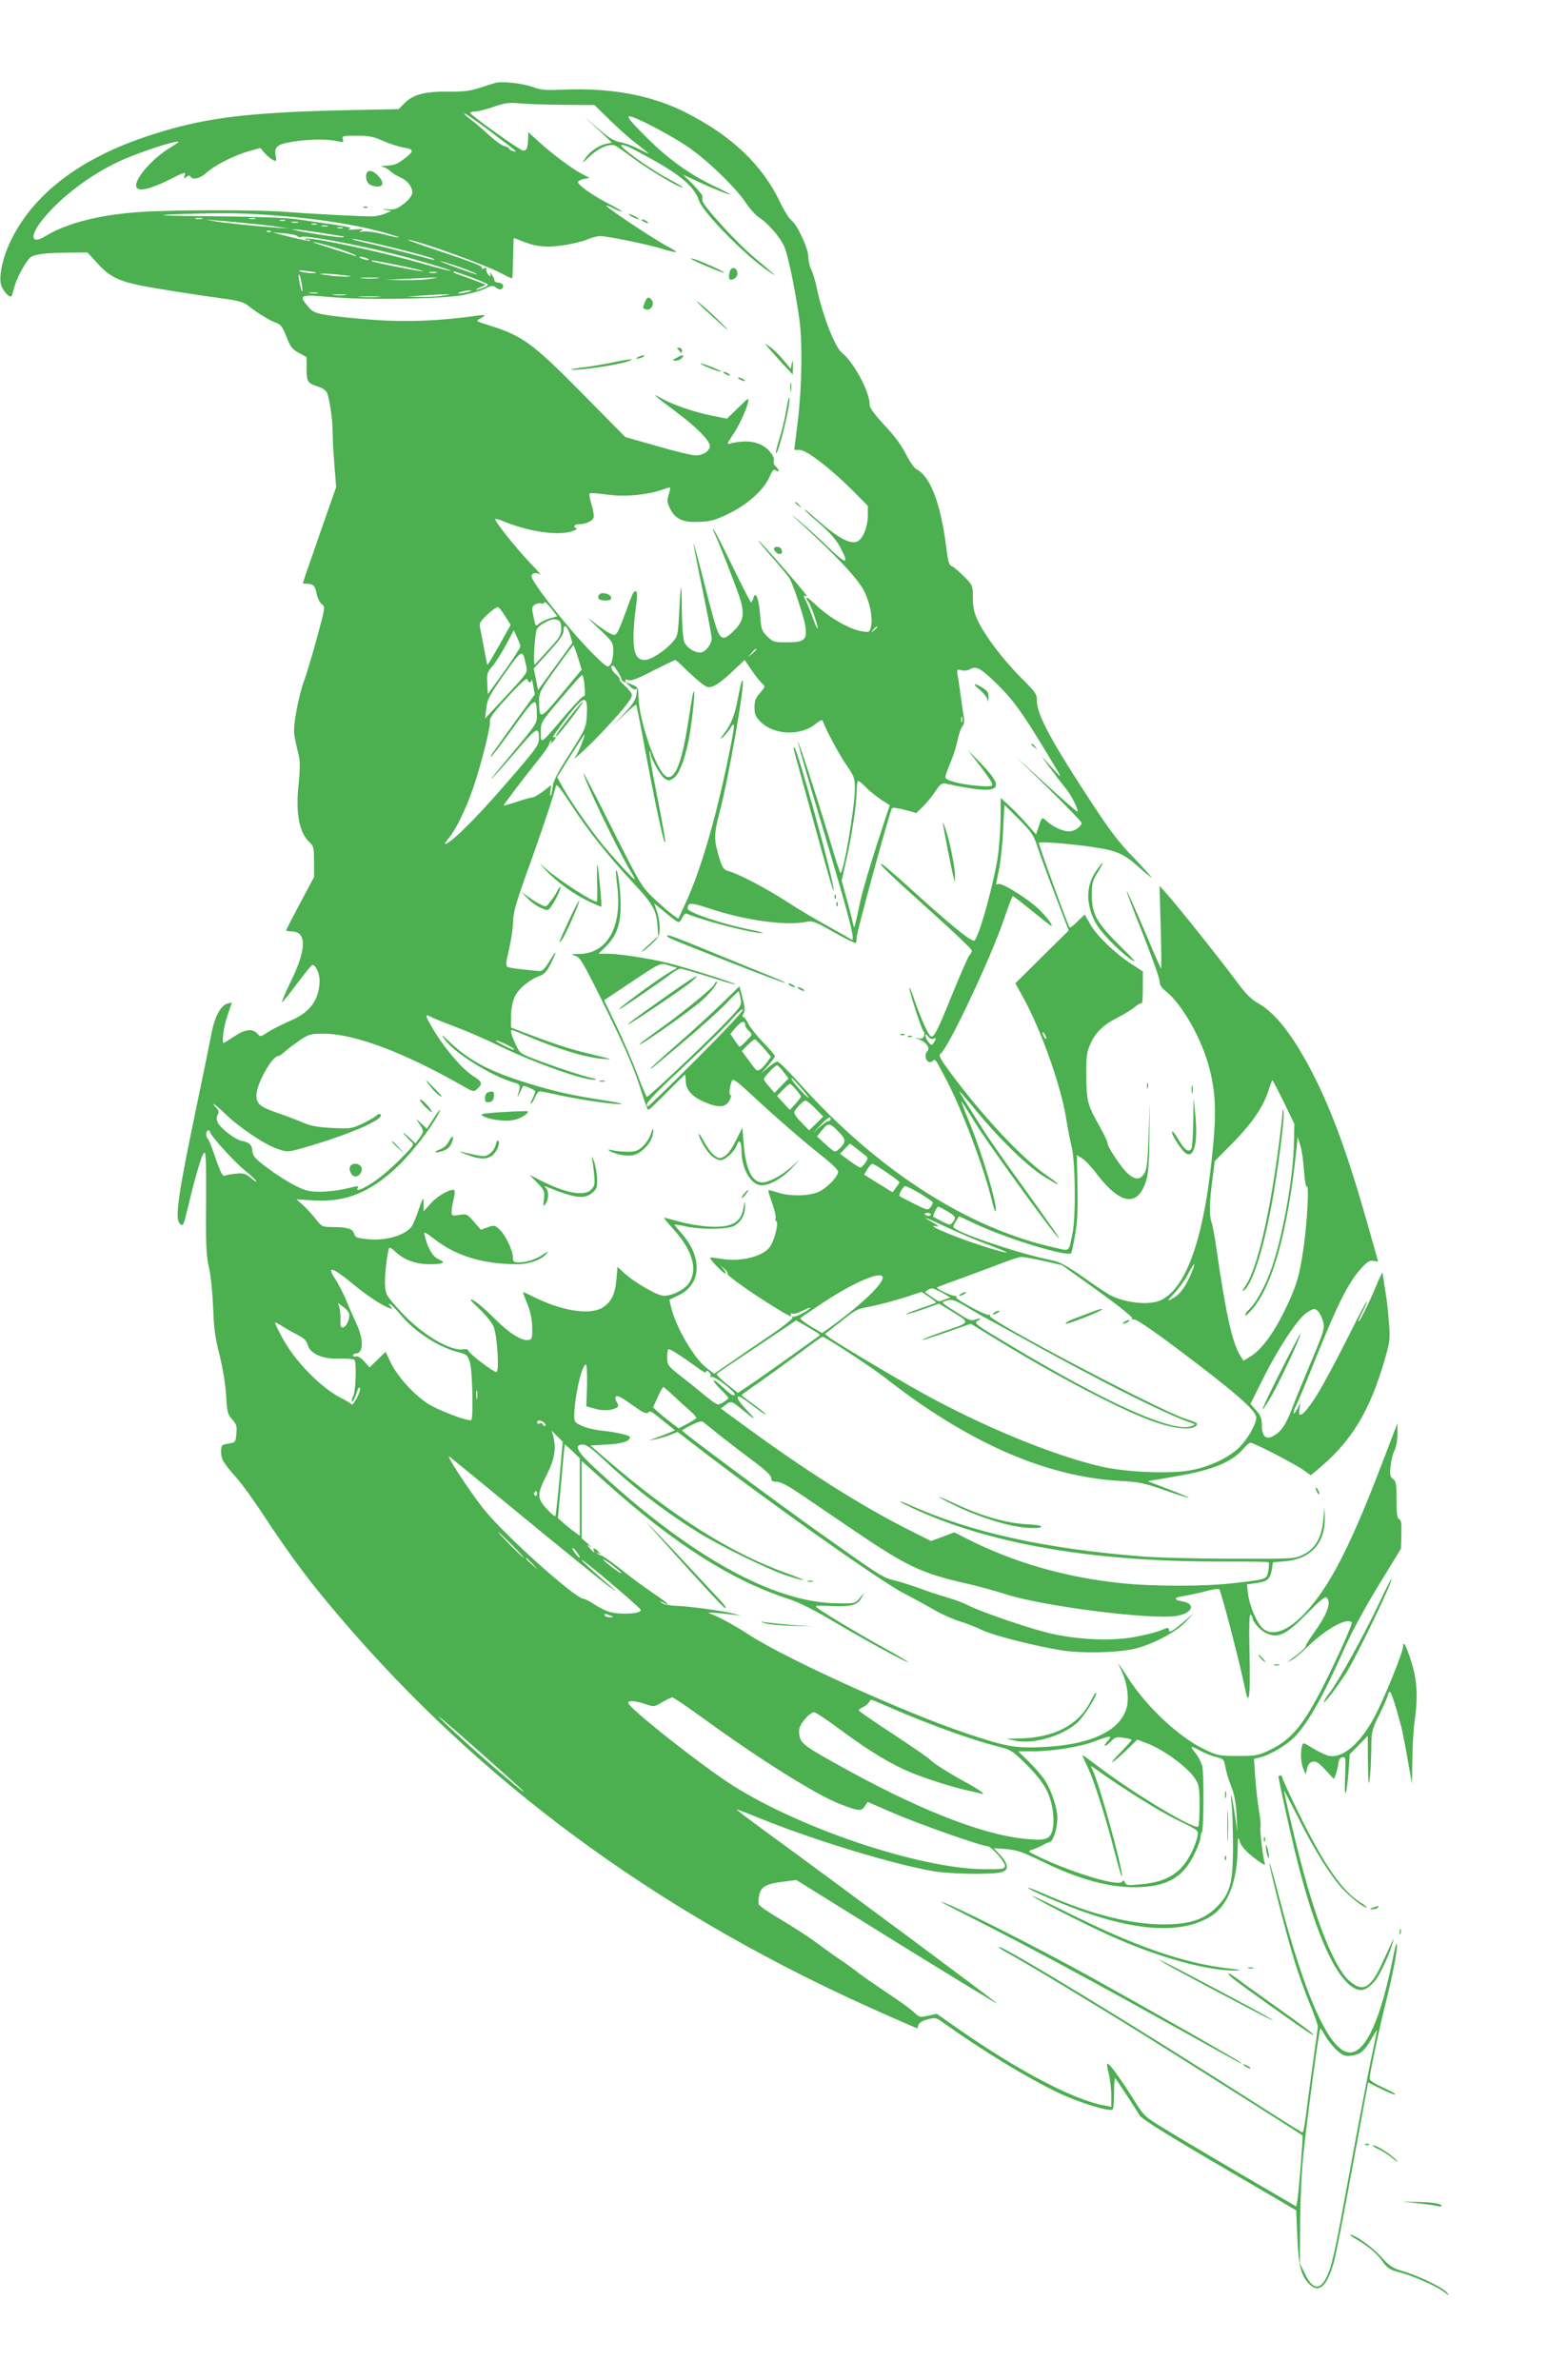 <?xml version="1.0" standalone="no"?>
<!DOCTYPE svg PUBLIC "-//W3C//DTD SVG 20010904//EN"
 "http://www.w3.org/TR/2001/REC-SVG-20010904/DTD/svg10.dtd">
<svg version="1.0" xmlns="http://www.w3.org/2000/svg"
 width="833pt" height="1280pt" viewBox="0 0 833 1280"
 preserveAspectRatio="xMidYMid meet">
<g transform="translate(0,1280) scale(0.1,-0.1)"
fill="#4caf50" stroke="none">
<path d="M2665 12354 c-11 -3 -49 -15 -85 -27 -51 -16 -87 -21 -165 -20 -125
2 -192 -15 -237 -61 l-33 -33 -290 -6 c-544 -12 -777 -43 -1072 -143 -361
-121 -609 -314 -728 -565 -39 -82 -60 -175 -51 -224 7 -38 53 -86 60 -64 2 8
10 32 16 54 16 54 68 143 88 154 29 15 84 21 195 22 l108 1 54 -59 c61 -68
111 -94 228 -118 76 -16 335 -56 477 -75 49 -7 84 -17 100 -30 45 -37 124 -86
155 -96 25 -8 35 -21 56 -74 21 -55 32 -69 67 -88 l42 -23 0 -64 c0 -69 5 -76
63 -95 23 -7 42 -21 47 -33 15 -42 30 -144 30 -213 0 -38 5 -120 10 -182 l9
-112 -66 -188 c-96 -275 -113 -325 -113 -329 0 -2 10 -3 23 -3 33 0 43 -11 51
-54 4 -21 16 -46 27 -55 20 -16 19 -18 -26 -184 -25 -92 -56 -195 -69 -230
-13 -34 -32 -108 -41 -163 -15 -85 -16 -110 -6 -155 6 -30 16 -72 21 -94 5
-24 4 -76 -2 -130 -19 -168 1 -275 61 -329 18 -16 21 -30 21 -102 l0 -82 -75
-140 c-41 -77 -75 -143 -75 -146 0 -3 13 -6 28 -6 83 0 83 -93 -1 -265 -31
-63 -53 -115 -49 -115 4 0 40 45 81 100 41 55 78 100 82 100 18 0 39 -47 39
-85 -2 -102 -50 -170 -157 -215 -43 -19 -97 -46 -120 -61 -41 -27 -42 -27 -59
-8 -26 28 -66 23 -124 -16 -29 -19 -54 -35 -56 -35 -12 0 -1 86 20 147 l24 71
-26 -7 c-32 -8 -66 -70 -81 -146 -24 -121 -45 -223 -82 -400 -101 -482 -119
-609 -91 -637 17 -17 20 -11 42 83 41 171 73 279 86 296 12 16 14 -20 13 -262
-2 -236 1 -292 16 -355 10 -43 19 -134 22 -215 4 -111 11 -164 35 -255 17 -70
31 -154 35 -215 5 -91 8 -103 33 -130 23 -26 26 -37 22 -77 -4 -45 -5 -47 -43
-53 -37 -6 -39 -8 -39 -45 0 -39 11 -58 88 -145 24 -27 81 -106 127 -175 172
-262 286 -412 499 -655 758 -863 1697 -1537 2850 -2046 98 -43 180 -79 181
-79 1 0 5 8 7 18 4 12 21 23 49 30 41 11 47 10 84 -17 219 -156 452 -297 621
-378 114 -54 277 -104 292 -89 4 4 7 45 7 91 0 46 3 81 6 77 10 -11 127 -190
131 -200 6 -16 164 -115 508 -315 l335 -196 6 -138 c6 -154 19 -211 61 -255
54 -58 100 -18 137 119 11 43 50 238 85 433 36 195 73 394 82 442 l16 87 70
-35 c39 -19 73 -33 76 -30 3 4 -27 20 -66 38 -47 21 -72 38 -72 48 0 25 56
288 90 420 35 140 63 287 57 303 -2 7 -9 -15 -16 -48 -68 -351 -150 -535 -237
-535 -106 0 -238 288 -378 825 -30 116 -55 203 -55 194 -1 -23 91 -384 134
-524 20 -66 57 -169 82 -230 25 -60 45 -117 45 -125 -1 -8 -12 -94 -26 -190
-13 -96 -30 -221 -37 -277 -7 -57 -15 -103 -20 -103 -4 0 -110 66 -235 146
-657 421 -1387 865 -1400 852 -2 -3 20 -17 48 -33 95 -51 467 -275 748 -450
250 -156 830 -523 839 -531 4 -4 -19 -296 -27 -346 l-7 -36 -295 172 c-162 95
-346 204 -409 243 -114 69 -115 71 -173 164 -72 114 -127 189 -138 189 -4 0
-2 -24 6 -52 7 -29 14 -82 14 -117 l0 -63 -37 7 c-167 30 -466 188 -795 418
l-107 75 -46 -10 c-45 -10 -49 -9 -78 20 -18 16 -81 62 -142 102 -60 40 -128
87 -150 104 -22 18 -69 52 -105 76 -36 24 -94 66 -130 93 -36 27 -118 80 -183
119 -65 38 -121 76 -124 85 -3 8 -2 32 3 52 11 44 38 59 131 70 l68 9 539
-335 c296 -183 540 -332 542 -330 3 3 -850 637 -1248 927 -86 63 -156 116
-154 117 1 2 58 -20 127 -48 289 -117 712 -246 933 -284 88 -15 303 -19 361
-6 44 9 44 41 0 90 l-37 40 69 -5 c56 -5 89 -17 188 -65 201 -98 362 -142 512
-140 161 3 247 51 307 172 20 40 36 82 36 94 0 12 3 25 7 29 11 11 13 316 2
358 -5 20 -21 50 -34 66 -35 42 -31 45 22 16 26 -14 66 -30 89 -35 38 -10 42
-14 47 -49 3 -21 16 -67 30 -102 19 -46 27 -90 31 -158 l5 -95 -14 94 c-17
113 -27 142 -17 51 4 -36 7 -137 7 -225 0 -184 -14 -241 -72 -306 -73 -81
-153 -110 -303 -110 -173 0 -392 55 -624 157 -55 24 -101 42 -103 40 -8 -7
206 -99 329 -140 301 -102 533 -102 670 -2 81 60 127 188 128 356 1 63 1 64
13 31 8 -23 33 -51 76 -84 35 -28 61 -43 58 -34 -10 27 -29 186 -24 200 3 7
-1 46 -8 87 -7 41 -16 121 -20 177 l-7 102 38 10 c55 15 136 64 180 108 74 76
156 222 274 488 33 75 111 218 179 329 l120 196 2 77 c2 58 -1 78 -12 82 -11
5 -14 29 -14 104 0 85 -3 101 -19 112 -16 12 -18 23 -13 69 3 29 12 68 21 84
9 18 16 55 16 89 l0 58 -69 -180 c-183 -484 -301 -712 -440 -853 -87 -87 -162
-113 -213 -73 -32 25 -74 121 -82 188 l-6 51 50 7 c61 8 75 21 84 73 l6 39 63
5 c141 12 219 98 216 237 l-2 56 -6 -71 c-9 -95 -43 -154 -108 -186 -48 -23
-51 -23 -388 -22 -187 0 -407 6 -490 13 -519 42 -914 130 -1240 276 -33 15
-55 22 -50 17 6 -5 51 -28 101 -50 412 -184 968 -275 1652 -271 123 0 226 -1
229 -4 3 -3 2 -24 -2 -45 -8 -48 -4 -46 -182 -67 -161 -19 -437 -19 -614 0
-296 31 -570 110 -817 234 l-77 39 -63 -24 -62 -23 -143 72 c-246 126 -536
310 -850 540 l-138 101 23 18 c31 24 35 23 87 -20 81 -66 87 -67 28 -5 -63 65
-64 95 -2 49 19 -14 51 -38 70 -52 19 -15 35 -24 35 -21 0 3 -29 27 -65 53
-36 26 -65 49 -65 50 0 1 43 33 96 69 52 37 149 107 215 156 65 49 122 89 125
89 15 0 286 -178 349 -230 39 -31 120 -91 180 -132 378 -259 731 -395 1077
-414 99 -5 129 -12 237 -50 69 -24 126 -42 128 -40 2 2 -47 22 -109 46 l-112
43 140 24 c210 35 314 78 378 154 14 16 29 29 35 29 18 0 243 -116 285 -147
l39 -28 25 20 c194 158 294 322 378 617 23 81 25 104 19 173 -9 111 -12 131
-24 205 -6 36 -11 70 -11 75 0 6 -18 -30 -38 -80 -40 -94 -91 -196 -92 -182 0
4 11 30 25 57 14 28 23 50 20 50 -3 0 -53 -96 -111 -212 -59 -117 -133 -255
-166 -305 -63 -97 -96 -120 -85 -60 l6 32 -19 -35 c-23 -41 -27 -23 -5 21 9
16 59 136 111 267 111 275 169 390 232 462 37 42 50 51 72 48 l26 -4 -48 171
c-109 387 -194 623 -296 825 -107 211 -204 338 -299 392 -42 24 -70 52 -125
127 -83 112 -319 408 -372 466 l-36 40 6 -225 c4 -124 4 -223 2 -220 -3 3 -45
98 -93 213 -49 114 -90 206 -92 204 -2 -2 37 -106 87 -230 49 -125 90 -239 90
-254 0 -20 10 -36 34 -55 89 -71 196 -261 235 -418 30 -116 36 -221 22 -380
-43 -502 -139 -795 -285 -864 -60 -28 -190 -15 -271 27 -16 8 -81 51 -144 96
-90 63 -126 83 -170 92 -185 37 -531 155 -531 180 0 6 7 20 16 33 l15 24 94
-44 c168 -78 495 -178 510 -154 2 4 12 50 21 101 12 69 15 139 12 260 l-3 166
29 -18 c15 -9 52 -48 80 -86 125 -163 218 -176 263 -37 12 36 17 98 18 239 l3
190 -7 -181 c-5 -147 -10 -186 -24 -207 -22 -34 -47 -34 -85 -2 -34 28 -112
144 -112 166 0 8 -20 50 -44 93 -63 110 -70 135 -70 271 -1 106 2 126 23 173
28 61 70 101 150 141 32 17 72 41 88 55 17 14 33 23 37 19 3 -3 6 34 6 83 l0
89 -59 38 c-88 57 -189 153 -223 214 l-31 54 -38 -37 c-21 -21 -40 -36 -43
-33 -9 10 -166 441 -166 456 0 8 168 -5 290 -23 129 -19 168 -36 248 -108 34
-31 66 -56 69 -56 3 0 -39 46 -93 103 -75 76 -129 146 -215 277 -225 341 -309
495 -309 567 0 40 -5 48 -85 127 -98 99 -191 221 -231 303 -22 46 -28 73 -29
126 0 68 0 69 -48 117 -27 27 -57 52 -66 55 -14 4 -20 26 -30 108 -29 230 -85
375 -159 413 -12 6 -37 42 -57 81 -22 45 -63 101 -115 155 -55 60 -80 94 -80
111 0 69 -84 226 -149 279 -39 32 -105 203 -136 350 -7 36 -21 80 -29 97 -9
16 -16 48 -16 69 0 46 -59 172 -93 199 -13 10 -40 54 -60 97 -95 200 -262 358
-511 483 -182 91 -397 131 -650 121 -101 -5 -126 -2 -169 14 -51 19 -164 32
-202 22z m367 -118 l167 -1 88 -86 c48 -47 114 -105 146 -128 31 -24 57 -45
57 -47 0 -1 -24 10 -54 25 -30 16 -74 32 -98 36 -33 6 -60 22 -118 72 l-75 65
74 -69 74 -70 -29 -6 c-42 -9 -88 -40 -115 -79 -20 -29 -17 -28 28 14 49 45
106 68 135 54 7 -3 55 -37 107 -75 87 -64 248 -158 256 -149 2 1 -33 22 -78
46 -103 54 -279 182 -251 182 20 0 41 -10 159 -75 160 -88 233 -152 257 -225
21 -64 256 -302 378 -382 47 -31 44 -28 -79 75 -97 81 -281 283 -281 308 0 10
0 21 0 24 0 7 -41 55 -75 87 l-30 29 75 -35 c88 -41 188 -80 179 -72 -3 4 -44
25 -90 47 -131 63 -245 145 -356 256 -107 106 -123 130 -75 112 64 -24 207
-101 288 -155 104 -69 266 -225 319 -307 21 -31 53 -66 71 -78 44 -27 108
-100 133 -152 21 -44 60 -234 83 -397 17 -130 13 -365 -9 -547 l-19 -153 29 0
c37 0 163 -97 283 -216 l84 -85 0 -52 c-1 -67 -30 -134 -63 -142 -44 -11 -114
32 -254 158 -13 11 -23 18 -23 15 0 -3 36 -36 80 -74 55 -48 89 -86 110 -125
52 -98 37 -99 -63 -3 -50 49 -121 113 -157 143 -53 43 -50 40 15 -19 189 -173
302 -294 335 -359 33 -66 48 -148 36 -196 -7 -26 -10 -27 -47 -21 -69 11 -179
75 -256 149 -24 23 -43 37 -43 31 0 -5 4 -14 9 -19 12 -14 51 -122 51 -143 0
-9 -11 12 -24 48 -12 36 -30 80 -40 99 -10 18 -13 30 -7 27 6 -4 11 -4 11 0 0
9 -220 262 -256 294 -15 14 12 -20 60 -75 49 -55 94 -110 102 -121 20 -30 80
-210 88 -264 10 -71 -5 -85 -98 -85 -72 0 -77 2 -107 32 -30 29 -33 38 -39
118 -7 88 -25 131 -36 87 -4 -12 -9 -22 -13 -22 -3 1 -46 85 -96 187 -49 102
-96 193 -103 202 -8 10 -8 5 2 -15 24 -50 111 -273 136 -347 28 -88 22 -128
-30 -179 -59 -59 -75 -53 -103 40 -13 42 -43 157 -67 254 -25 97 -46 176 -48
174 -1 -2 20 -112 48 -245 27 -132 50 -252 50 -265 0 -31 -36 -76 -61 -76 -36
0 -77 29 -88 61 -6 18 -11 93 -12 168 -1 164 -5 160 -14 -12 -7 -124 -8 -130
-37 -162 -41 -47 -116 -95 -149 -95 -43 0 -60 34 -60 121 0 40 5 111 12 156
12 80 9 107 -11 87 -5 -5 -23 -49 -40 -99 -18 -49 -38 -100 -46 -113 -14 -21
-16 -22 -47 -6 -18 9 -57 37 -87 61 -37 30 -28 19 28 -34 82 -78 82 -78 82
-128 0 -28 -7 -59 -15 -70 -15 -18 -18 -16 -91 55 -124 123 -334 388 -334 421
0 17 30 22 48 8 9 -7 -15 21 -54 62 -75 77 -196 230 -189 237 2 3 23 -3 47
-13 133 -54 280 -76 358 -55 25 7 39 15 33 17 -22 8 -14 23 11 23 36 0 72 16
80 35 3 10 -1 42 -11 71 -9 30 -14 57 -10 60 3 3 44 1 91 -6 92 -14 216 -3
300 26 22 8 41 13 42 11 2 -2 -2 -19 -8 -39 -9 -30 -8 -42 8 -74 28 -57 71
-76 162 -71 60 3 86 11 157 46 100 49 186 127 216 196 17 38 23 44 35 34 8 -6
14 -7 14 -1 0 5 -7 15 -16 23 -8 7 -13 21 -10 32 3 12 -6 31 -25 52 -46 50
-121 63 -213 38 -15 -4 -13 3 13 41 36 52 75 135 86 181 6 28 3 27 -53 -29
l-60 -58 -81 16 c-97 20 -209 58 -271 93 -60 34 -45 20 75 -70 113 -84 185
-157 185 -186 0 -26 -37 -51 -77 -51 -17 0 -110 22 -205 50 l-173 49 -235 238
c-261 264 -318 306 -489 360 -83 26 -83 26 -56 40 15 8 25 16 23 18 -1 1 -30
-1 -63 -6 -184 -25 -356 -32 -527 -20 -95 7 -209 18 -252 25 -71 12 -83 17
-108 47 -53 63 -47 66 120 51 193 -17 616 -10 721 12 41 9 92 24 113 34 33 17
40 18 59 4 14 -10 24 -11 31 -4 14 14 1 32 -23 32 -10 0 -19 6 -19 14 0 8 -8
22 -17 33 -10 10 -15 14 -10 9 4 -6 7 -14 7 -20 0 -5 -6 -1 -14 9 -8 11 -12
24 -8 29 3 5 -3 6 -14 2 -10 -4 -15 -4 -11 0 10 11 -31 27 -233 95 -96 32
-170 58 -164 59 39 1 417 -134 503 -181 30 -16 56 -28 57 -26 2 1 4 51 5 110
1 59 3 107 4 107 1 0 19 -7 39 -15 74 -31 132 -38 224 -25 48 7 106 21 130 31
24 11 56 19 72 19 39 0 260 -45 339 -70 36 -11 67 -18 69 -15 2 2 -19 15 -47
30 -57 29 -318 201 -327 217 -3 5 13 0 36 -12 23 -12 44 -20 46 -18 2 3 -33
23 -78 46 -84 44 -158 97 -158 113 0 5 14 12 31 16 l32 6 -39 20 c-52 26 -165
111 -235 175 l-56 51 -1 -40 c-2 -47 -8 -59 -27 -59 -16 0 -284 191 -285 203
0 4 12 7 28 7 15 1 59 12 97 25 59 21 81 24 140 19 39 -4 145 -7 237 -8z
m-395 -142 c152 -115 152 -114 124 -107 -11 3 -21 9 -21 13 0 4 -12 11 -26 14
-14 4 -49 29 -78 55 -28 27 -73 65 -99 85 -27 20 -44 36 -38 36 6 0 68 -43
138 -96z m-573 -53 c34 -15 84 -31 110 -35 56 -9 56 -19 -3 -63 -33 -26 -53
-33 -89 -34 -26 -1 -37 -4 -24 -6 13 -3 32 -13 43 -24 10 -10 34 -25 53 -33
40 -17 69 -56 64 -87 -2 -13 -22 -38 -46 -56 -36 -27 -50 -32 -85 -29 -30 3
-34 2 -12 -3 l30 -6 -35 -15 c-19 -8 -50 -14 -70 -14 -65 0 -344 15 -460 24
-148 12 -592 12 -781 0 -219 -14 -401 -60 -514 -130 -71 -44 -87 -8 -31 69 90
122 256 252 421 330 100 48 325 122 325 107 0 -2 -19 -15 -42 -29 -98 -58
-199 -174 -184 -213 10 -26 73 -12 176 39 82 42 90 44 84 24 -6 -19 -5 -20 9
-9 10 9 17 10 22 2 12 -20 53 -10 86 21 42 39 150 94 229 116 l61 17 22 -26
c12 -14 32 -31 44 -37 21 -11 22 -10 17 18 -11 51 7 66 93 79 91 14 183 15
236 3 34 -8 37 -7 32 10 -6 18 0 19 75 19 67 0 91 -5 144 -29z m-559 -402
c196 -15 396 -46 528 -81 65 -17 116 -33 114 -35 -3 -2 -40 5 -83 17 -44 11
-92 18 -109 15 -25 -4 -27 -3 -10 5 15 8 6 9 -35 6 -33 -3 -45 -2 -30 3 18 5
-5 12 -90 24 -63 9 -151 22 -195 28 -44 7 -210 13 -370 15 -384 3 -440 7 -210
14 217 6 307 4 490 -11z m-417 -16 c-10 -2 -26 -2 -35 0 -10 3 -2 5 17 5 19 0
27 -2 18 -5z m285 0 c-7 -2 -21 -2 -30 0 -10 3 -4 5 12 5 17 0 24 -2 18 -5z
m-43 -24 c58 -5 132 -14 165 -19 l60 -9 -60 4 c-104 7 -288 26 -340 35 l-50 9
60 -5 c33 -2 107 -9 165 -15z m203 14 c-7 -2 -19 -2 -25 0 -7 3 -2 5 12 5 14
0 19 -2 13 -5z m70 -10 c-7 -2 -21 -2 -30 0 -10 3 -4 5 12 5 17 0 24 -2 18 -5z
m100 -10 c-7 -2 -19 -2 -25 0 -7 3 -2 5 12 5 14 0 19 -2 13 -5z m60 -10 c-7
-2 -21 -2 -30 0 -10 3 -4 5 12 5 17 0 24 -2 18 -5z m80 -10 c-7 -2 -19 -2 -25
0 -7 3 -2 5 12 5 14 0 19 -2 13 -5z m-94 -29 c46 -8 88 -14 94 -14 6 0 8 -2 5
-6 -6 -5 -173 19 -253 36 -35 8 -33 8 15 4 30 -3 93 -12 139 -20z m-292 10
c-3 -3 -12 -4 -19 -1 -8 3 -5 6 6 6 11 1 17 -2 13 -5z m143 -24 c4 -6 14 -8
23 -4 24 9 296 -41 497 -92 134 -34 311 -87 306 -91 -2 -2 -66 14 -142 36
-235 68 -627 151 -642 136 -3 -3 3 -5 13 -5 10 0 16 -2 13 -5 -3 -3 -50 6
-104 20 l-99 25 64 -5 c36 -3 68 -10 71 -15z m535 -67 c99 -25 187 -49 195
-54 12 -8 11 -9 -5 -5 -173 46 -279 73 -365 92 -58 13 -82 21 -55 18 28 -3
131 -26 230 -51z m-316 0 c41 -13 82 -29 90 -34 13 -9 12 -9 -4 -4 -11 4 -56
18 -100 32 -44 14 -91 29 -105 34 -54 19 46 -4 119 -28z m156 -53 c13 -5 14
-9 5 -9 -8 0 -24 4 -35 9 -13 5 -14 9 -5 9 8 0 24 -4 35 -9z m180 -39 c77 -16
132 -30 121 -30 -22 -1 -268 48 -275 54 -7 8 9 5 154 -24z m331 -12 c47 -17
83 -33 82 -35 -2 -2 -53 15 -113 37 -61 22 -98 37 -82 34 15 -3 66 -19 113
-36z m-787 -25 c9 -8 -65 -2 -84 6 -13 6 -2 7 30 3 28 -3 52 -7 54 -9z m649
-1 c-10 -2 -26 -2 -35 0 -10 3 -2 5 17 5 19 0 27 -2 18 -5z m186 -24 c48 -17
88 -35 91 -39 3 -4 -9 -13 -27 -19 -42 -15 -50 -13 -13 4 l30 13 -35 14 c-19
8 -59 23 -87 32 -29 10 -53 19 -53 22 0 7 6 5 94 -27z m-910 -39 c9 -58 -1
-47 -13 14 -5 26 -5 44 -1 39 4 -4 10 -28 14 -53z m221 50 c55 -6 56 -7 15 -8
-25 0 -70 3 -100 8 -47 6 -49 7 -15 8 22 0 67 -4 100 -8z m188 -17 c-24 -2
-62 -2 -85 0 -24 2 -5 4 42 4 47 0 66 -2 43 -4z m282 -3 c-27 -5 -93 -8 -145
-7 l-95 1 105 6 c58 3 123 6 145 7 37 0 36 0 -10 -7z m205 -70 c-14 -4 -34 -8
-45 -8 -16 0 -15 2 5 8 14 4 34 8 45 8 16 0 15 -2 -5 -8z m-812 -7 c-10 -2
-28 -2 -40 0 -13 2 -5 4 17 4 22 1 32 -1 23 -4z m150 -10 c-15 -2 -42 -2 -60
0 -18 2 -6 4 27 4 33 0 48 -2 33 -4z m527 -3 c-27 -5 -84 -8 -125 -7 l-75 1
85 6 c47 3 103 7 125 7 37 0 36 0 -10 -7z m-347 -7 c-26 -2 -71 -2 -100 0 -29
2 -8 3 47 3 55 0 79 -1 53 -3z m921 -1729 c-22 -7 -49 -20 -59 -29 -17 -16
-19 -14 -29 37 -10 47 -10 54 6 65 9 7 25 11 35 7 11 -3 18 0 18 7 0 6 16 -8
35 -32 l34 -44 -40 -11z m-239 9 l28 -44 -61 -109 c-34 -60 -63 -108 -64 -106
-2 1 -9 38 -17 82 -8 43 -18 94 -22 112 -6 30 -3 37 40 78 26 24 52 42 57 38
6 -3 24 -26 39 -51z m284 -19 c11 -4 16 -19 16 -45 0 -35 -8 -48 -67 -112 -36
-40 -70 -76 -75 -82 -9 -9 -3 131 8 182 2 13 20 31 42 42 40 22 52 24 76 15z
m65 -83 l11 -39 -92 -127 -93 -127 -11 58 -12 58 81 89 c62 68 80 95 80 117 0
40 20 23 36 -29z m1651 45 c0 -2 -8 -10 -17 -17 -16 -13 -17 -12 -4 4 13 16
21 21 21 13z m-1920 -103 c0 -7 -39 -67 -87 -135 l-88 -122 -3 57 c-3 52 0 62
27 92 16 19 49 70 73 115 l43 80 17 -38 c10 -20 18 -42 18 -49z m310 -59 l20
-66 -107 -129 c-117 -141 -121 -142 -122 -43 -1 48 3 56 90 177 50 70 93 127
95 127 2 0 12 -30 24 -66z m960 43 c0 -2 -10 -12 -22 -23 l-23 -19 19 23 c18
21 26 27 26 19z m-1241 -77 c10 -43 9 -45 -34 -95 -24 -27 -76 -84 -115 -125
l-70 -75 7 55 c5 49 17 70 96 183 97 136 98 137 116 57z m859 -28 c26 -26 64
-60 85 -76 34 -26 39 -27 69 -15 18 7 62 41 98 76 l67 63 37 -54 c20 -30 46
-62 56 -71 19 -17 19 -18 -10 -52 -24 -26 -30 -43 -30 -78 0 -37 6 -50 33 -78
73 -72 218 -77 298 -9 20 16 34 22 36 15 15 -44 92 -188 129 -240 41 -59 44
-69 44 -126 0 -102 -63 -467 -78 -452 -3 3 -29 83 -57 178 -77 253 -166 529
-171 525 -2 -2 53 -193 122 -424 165 -553 192 -661 162 -636 -7 5 -63 37 -124
71 -61 33 -160 92 -220 131 -109 71 -266 153 -316 165 -21 6 -30 17 -42 53
-36 114 -36 138 -5 258 50 189 139 698 125 712 -5 5 -8 -7 -27 -103 -15 -82
-36 -132 -72 -180 -24 -31 -25 -35 -7 -20 12 11 31 34 41 50 27 43 25 19 -15
-175 -68 -326 -147 -595 -227 -768 l-39 -84 -32 23 c-18 13 -63 52 -100 87
-65 62 -72 73 -223 373 -85 170 -155 305 -155 300 0 -29 175 -394 248 -518 18
-29 30 -53 27 -53 -7 0 -112 114 -170 184 -70 86 -172 232 -215 308 l-32 58
72 115 c40 63 74 115 75 115 7 0 -34 -102 -47 -118 -36 -45 88 70 162 151 102
110 140 158 140 179 0 9 -16 30 -36 48 -20 17 -34 34 -30 37 3 3 -6 14 -19 25
-23 18 -34 48 -17 48 8 0 45 -60 46 -74 1 -5 7 -11 15 -14 8 -3 11 0 7 7 -5 7
0 8 14 3 16 -6 49 6 133 50 62 31 116 57 120 58 5 0 29 -22 55 -48z m1675 -79
c88 -87 133 -148 262 -360 92 -152 92 -153 59 -118 -16 17 -46 51 -67 75 -34
40 51 -77 125 -170 27 -34 63 -109 56 -116 -2 -2 -78 64 -169 147 l-164 150
178 -173 c97 -96 177 -178 177 -184 0 -20 -40 -47 -69 -46 -34 1 -86 25 -118
55 -27 24 -26 24 -44 -30 l-14 -41 -45 51 c-25 29 -67 73 -95 99 l-50 46 -1
-121 c-1 -67 -9 -165 -18 -217 -32 -177 -105 -430 -125 -430 -23 0 -143 99
-355 292 -77 70 -142 125 -145 122 -7 -7 40 -51 302 -287 103 -93 187 -174
187 -180 0 -6 -6 -18 -14 -26 -7 -9 -48 -101 -90 -205 -82 -203 -101 -240
-118 -230 -14 9 -59 111 -88 197 -12 38 -24 66 -26 64 -6 -6 67 -232 76 -235
4 -2 6 -12 3 -22 -4 -15 -12 -19 -32 -15 -22 4 -21 3 5 -6 37 -13 61 -46 45
-62 -25 -25 0 -77 26 -55 17 13 12 19 66 -82 91 -169 213 -491 257 -678 7 -29
15 -51 17 -48 16 16 -70 308 -142 483 -25 59 -43 108 -42 109 1 2 36 -52 77
-119 58 -96 375 -534 438 -607 36 -41 -15 33 -178 260 -98 135 -200 281 -227
325 -28 44 -67 106 -87 138 -20 31 -35 57 -33 57 2 0 42 -46 88 -102 119 -146
265 -289 354 -348 43 -27 82 -50 87 -50 6 0 -17 18 -50 41 -131 87 -348 317
-526 557 -59 80 -67 95 -54 105 44 35 270 516 340 721 23 69 45 126 48 126 3
0 50 -36 104 -80 54 -44 100 -80 103 -80 15 0 -43 72 -90 110 -70 57 -178 122
-194 115 -7 -2 -13 -3 -13 -2 0 1 7 38 16 82 9 44 19 140 22 213 l7 133 77
-77 c71 -71 80 -85 104 -158 15 -45 58 -162 96 -261 l69 -180 -144 -142 -143
-142 43 -78 c95 -172 201 -471 229 -642 8 -52 22 -124 31 -160 20 -84 23 -378
4 -466 -21 -103 -11 -95 -99 -75 -465 104 -946 413 -1361 873 -63 70 -120 127
-127 127 -8 0 -30 -15 -51 -32 l-38 -33 38 43 c20 23 37 46 37 51 0 5 -29 39
-64 75 -35 36 -71 82 -80 101 -9 19 -21 35 -27 35 -5 0 -4 8 2 19 9 14 8 32
-5 82 l-17 64 -97 -95 c-54 -52 -162 -151 -240 -219 -78 -68 -142 -127 -142
-129 0 -3 8 2 18 10 9 8 85 71 167 140 83 69 181 158 219 197 38 40 70 70 71
69 2 -2 6 -20 10 -40 7 -37 6 -39 -101 -149 -113 -116 -393 -379 -403 -379 -3
0 -26 53 -50 118 -24 64 -74 181 -112 260 l-68 142 117 78 c193 129 182 124
232 109 l44 -13 -46 -27 c-69 -40 -314 -223 -258 -192 25 14 232 156 271 187
20 15 43 28 51 28 7 0 76 -20 153 -44 77 -25 141 -43 143 -41 6 5 -266 91
-363 115 -106 26 -265 50 -327 50 l-47 0 43 43 c55 56 76 116 76 223 0 73 -16
191 -25 182 -2 -2 1 -41 7 -88 26 -216 -54 -358 -202 -361 -49 -1 -52 -2 -25
-10 27 -8 41 -32 147 -246 128 -260 172 -362 213 -495 15 -49 30 -88 34 -88 4
0 49 43 100 95 52 52 95 95 97 95 2 0 4 -15 4 -34 0 -46 33 -84 97 -112 76
-34 118 -32 138 6 9 17 11 30 6 30 -11 0 -4 53 9 79 5 10 33 -11 105 -78 119
-112 294 -263 392 -340 40 -31 73 -64 73 -73 0 -26 -60 -89 -105 -109 -50 -23
-157 -25 -221 -3 -25 8 -48 14 -49 12 -2 -2 7 -34 21 -72 13 -37 21 -72 18
-78 -4 -6 -2 -13 4 -17 13 -8 -9 -98 -33 -135 -36 -54 -157 -85 -265 -67 -30
5 -56 8 -58 6 -6 -6 70 -85 81 -85 5 0 2 10 -9 23 l-19 22 22 -19 c13 -10 20
-22 18 -27 -6 -8 130 -105 256 -182 76 -47 96 -56 84 -37 -3 5 0 7 9 4 8 -3
32 4 55 16 23 11 41 18 41 16 0 -10 -76 -51 -89 -48 -7 2 -10 -1 -7 -6 3 -5
-49 -47 -117 -93 -67 -45 -163 -111 -213 -146 l-91 -62 -42 32 c-66 50 -167
224 -190 327 l-9 39 52 25 c122 60 127 206 11 335 -19 21 -35 41 -35 43 0 3
26 -1 58 -8 76 -18 213 -18 257 0 39 17 66 61 64 108 -1 30 -2 30 -8 -9 -14
-82 -67 -109 -195 -100 -45 4 -114 15 -153 27 -40 11 -75 20 -79 20 -3 0 19
-28 50 -62 101 -111 131 -212 86 -286 -23 -37 -88 -71 -137 -72 -35 0 -162 73
-219 127 l-31 29 -6 -69 c-7 -80 -29 -123 -77 -152 -70 -40 -219 -16 -372 61
-26 13 -49 24 -52 24 -3 0 7 -28 21 -62 18 -44 26 -83 27 -128 1 -59 -1 -65
-21 -68 -37 -5 -105 38 -185 119 -42 43 -92 85 -110 94 -27 13 -22 6 29 -43
35 -33 70 -76 79 -97 20 -48 32 -245 15 -245 -17 0 -151 102 -151 116 0 6 -12
9 -28 6 -71 -10 -226 83 -336 204 -75 81 -80 90 -84 138 -4 48 13 194 24 205
2 2 17 -7 32 -22 45 -43 109 -67 183 -67 76 0 92 8 49 27 -31 12 -59 61 -74
125 -6 26 -4 26 57 -21 118 -89 260 -131 442 -131 64 0 129 24 155 56 13 16
12 16 -15 -2 -39 -27 -90 -44 -131 -44 -30 0 -34 3 -34 28 0 36 -41 121 -73
150 -24 22 -28 23 -62 11 l-37 -14 -38 44 c-36 41 -39 43 -79 36 -38 -6 -41
-5 -41 17 0 12 5 43 11 67 5 24 8 46 5 48 -13 14 -86 -25 -124 -66 l-42 -46
-1 40 c0 40 -1 39 -24 -26 -12 -36 -28 -75 -34 -87 -28 -53 -141 -89 -246 -77
-55 6 -64 9 -69 29 -7 27 -38 36 -121 36 -51 0 -54 2 -90 48 -21 26 -52 59
-69 74 l-31 27 95 -6 c172 -10 302 43 451 184 75 72 178 204 218 281 21 40 4
23 -29 -29 l-33 -50 -30 28 c-29 27 -30 27 -14 3 29 -42 29 -48 6 -79 l-23
-31 -40 37 c-22 21 -32 27 -21 13 11 -14 28 -32 38 -41 18 -15 15 -19 -60 -95
-43 -44 -107 -98 -143 -122 -61 -40 -99 -54 -85 -32 8 13 3 12 -70 -5 -33 -8
-92 -15 -131 -15 -61 0 -81 5 -136 33 -35 17 -101 59 -145 92 -70 52 -82 65
-85 94 -3 35 -15 46 -60 55 -34 8 -109 65 -125 96 -8 17 -9 29 -2 43 8 14 7
23 -5 36 -38 42 -11 24 46 -30 76 -74 216 -168 285 -190 51 -17 52 -17 150 11
239 70 425 151 401 176 -5 4 -16 0 -26 -9 -10 -9 -44 -28 -76 -43 -55 -25 -65
-26 -160 -21 -73 4 -115 11 -151 27 -27 12 -88 35 -134 51 -102 35 -121 50
-121 98 0 61 84 211 118 211 5 0 20 10 34 23 13 12 49 39 79 60 52 35 60 37
130 37 166 0 432 -100 751 -282 56 -32 57 -32 77 -14 30 27 26 38 -24 69 -68
43 -181 183 -239 295 -19 36 -16 38 22 18 15 -7 72 -30 127 -51 55 -20 159
-65 230 -100 194 -94 483 -196 518 -181 7 2 4 5 -5 5 -24 1 -194 56 -307 99
-92 35 -94 36 -117 86 -23 50 -30 76 -18 76 3 0 37 -14 77 -31 164 -70 317
-117 408 -124 61 -5 59 -4 -41 20 -124 29 -198 53 -342 107 l-108 41 0 61 c0
38 8 77 19 103 20 44 80 94 136 114 24 9 39 25 59 66 36 73 33 79 -7 13 -27
-44 -38 -55 -58 -53 -108 10 -159 17 -169 23 -9 6 -7 28 9 93 11 47 21 114 22
148 1 53 15 101 79 279 75 207 144 415 152 454 2 13 27 -19 80 -100 89 -138
194 -270 329 -416 112 -120 130 -150 137 -233 l4 -61 -47 -42 c-26 -23 -45
-42 -41 -42 3 0 27 19 51 41 41 38 45 46 45 89 0 26 -7 66 -15 89 l-15 42 61
-50 c33 -28 65 -51 70 -51 5 0 15 11 21 25 6 14 16 23 22 21 92 -39 357 -107
410 -105 11 0 -19 9 -69 19 -156 32 -335 93 -335 113 1 34 16 34 116 1 193
-65 415 -95 524 -72 31 7 47 1 147 -56 62 -35 115 -61 118 -58 3 3 5 17 5 31
0 28 179 681 190 694 4 4 35 0 69 -9 l62 -17 35 34 c19 18 49 55 67 82 27 40
36 47 57 42 292 -63 333 -40 189 108 l-70 72 65 -85 c36 -46 66 -91 66 -99 0
-11 -14 -13 -77 -8 -102 9 -179 30 -176 48 1 8 13 43 28 78 15 35 32 89 38
121 7 31 18 64 26 73 9 11 11 29 7 54 -4 21 -11 70 -16 108 -5 39 -12 87 -16
108 -6 37 -5 38 19 32 14 -4 34 -2 44 4 36 21 57 10 146 -76z m-2219 5 c6 -53
5 -78 -4 -73 -4 2 -51 -47 -104 -109 -130 -153 -126 -151 -126 -85 0 54 0 54
108 181 59 70 110 127 114 128 4 0 9 -19 12 -42z m-293 2 c5 0 10 6 10 13 1 6
5 -8 9 -33 l8 -45 -107 -148 c-135 -188 -135 -187 -128 -187 3 0 57 70 119
156 122 169 125 170 127 66 1 -42 -5 -50 -124 -193 -69 -82 -124 -149 -121
-149 3 0 59 63 125 139 123 144 131 148 131 74 0 -31 -21 -59 -190 -253 -159
-183 -289 -310 -316 -310 -3 0 6 14 21 32 38 45 93 158 132 272 44 131 96 335
89 359 -3 13 24 50 97 129 69 75 103 105 105 94 2 -9 8 -16 13 -16z m307 -174
c-4 -70 -6 -74 -92 -210 -67 -104 -90 -148 -92 -179 -2 -22 -7 -43 -10 -46 -4
-3 -5 8 -2 25 l4 31 -44 -34 c-24 -18 -51 -33 -60 -33 -9 0 -47 -11 -84 -24
-38 -12 -68 -21 -68 -19 0 6 114 156 183 241 32 40 60 79 61 87 1 8 6 18 11
22 4 5 4 1 0 -7 -8 -13 -7 -13 8 -1 19 15 23 36 5 25 -16 -10 51 83 109 153
60 72 76 64 71 -31z m2019 -38 c-3 -7 -5 -2 -5 12 0 14 2 19 5 13 2 -7 2 -19
0 -25z m-516 -354 c18 -19 55 -48 80 -65 l47 -30 -68 -207 c-37 -114 -78 -252
-90 -307 -34 -159 -33 -153 -38 -130 -2 11 -17 69 -33 129 l-30 109 25 111
c31 138 56 307 56 375 0 28 4 51 8 51 4 0 24 -16 43 -36z m-912 -1460 c-140
-140 -257 -254 -261 -254 -29 0 16 51 192 214 109 103 225 216 257 252 31 37
59 61 61 54 3 -7 -110 -127 -249 -266z m261 182 c0 -7 9 -21 20 -31 20 -19 20
-19 -12 -52 -17 -18 -34 -33 -37 -33 -4 0 -16 16 -28 35 l-23 34 31 36 c30 34
49 38 49 11z m1620 -71 c0 -5 -5 -3 -10 5 -5 8 -10 20 -10 25 0 6 5 3 10 -5 5
-8 10 -19 10 -25z m-606 -2 c14 6 15 3 6 -13 -6 -11 -13 -20 -17 -20 -10 0
-32 34 -33 49 0 11 4 10 14 -4 8 -11 19 -16 30 -12z m-2291 -35 c22 -11 37
-22 34 -24 -3 -3 -31 9 -63 26 -63 32 -36 31 29 -2z m1376 -15 l40 -47 -19
-26 c-26 -36 -47 -53 -59 -46 -5 3 -25 28 -44 55 l-35 48 31 32 c18 17 35 31
39 31 3 0 24 -21 47 -47z m107 -128 l27 -36 -38 -39 -37 -38 -29 33 c-16 18
-29 36 -29 41 0 10 61 74 71 74 5 0 20 -16 35 -35z m99 -92 c55 -63 44 -63
-14 0 -34 37 -47 57 -39 57 2 0 26 -26 53 -57z m2593 -70 l57 -118 -2 -100
c-3 -198 -69 -553 -134 -713 -32 -82 -77 -158 -109 -187 -11 -10 -20 -23 -20
-29 1 -6 16 6 34 27 114 128 195 420 242 862 l7 70 14 -45 c8 -25 17 -86 20
-137 4 -55 10 -90 16 -86 12 7 1 -196 -19 -333 -22 -152 -39 -207 -104 -339
-62 -125 -125 -208 -184 -243 l-35 -21 -20 32 c-41 69 -76 228 -126 576 -9 63
-21 125 -26 138 -12 33 -11 108 5 228 l13 100 99 100 c103 105 163 193 191
283 9 28 18 52 20 52 2 0 29 -53 61 -117z m-2624 66 c14 -17 26 -34 26 -37 0
-4 -14 -22 -30 -40 l-30 -32 -34 37 -35 38 32 33 c17 17 34 32 38 32 4 0 19
-14 33 -31z m104 -102 l42 -43 -38 -37 -38 -37 -43 44 c-29 29 -41 49 -36 58
15 25 48 58 60 58 6 0 30 -19 53 -43z m82 -57 c0 -5 -5 -10 -12 -10 -7 0 -30
-17 -53 -37 -38 -36 -38 -36 5 10 44 46 60 57 60 37z m48 -73 c36 -38 35 -53
-6 -90 -19 -17 -21 -16 -67 26 l-49 44 29 36 c33 40 40 39 93 -16z m-3388 5
c0 -17 130 -161 187 -207 32 -26 60 -52 62 -58 2 -6 -11 1 -29 17 -29 24 -40
27 -80 23 -25 -2 -52 -7 -60 -11 -12 -5 -23 16 -50 95 -19 55 -38 103 -42 105
-12 7 -10 44 2 44 6 0 10 -4 10 -8z m3519 -121 c24 -18 24 -20 8 -45 -10 -14
-22 -26 -27 -26 -6 0 -33 17 -60 37 l-50 37 27 28 26 27 26 -19 c14 -11 37
-28 50 -39z m123 -98 c38 -25 68 -49 68 -52 0 -3 -9 -17 -19 -30 l-18 -24 -77
47 -76 48 17 29 c10 16 22 29 28 29 5 0 40 -21 77 -47z m180 -113 c37 -23 68
-44 68 -49 0 -4 -6 -15 -13 -25 -13 -17 -17 -16 -88 19 -41 21 -76 39 -78 41
-8 7 19 54 31 54 6 0 42 -18 80 -40z m145 -95 c47 -28 49 -33 30 -59 -13 -17
-15 -17 -58 4 -24 12 -45 24 -47 25 -4 4 20 55 26 55 3 0 25 -11 49 -25z m-87
-17 c0 -4 -6 -8 -14 -8 -8 0 -17 4 -20 8 -2 4 4 8 15 8 10 0 19 -4 19 -8z m91
-72 c63 -29 160 -71 217 -91 56 -21 101 -40 99 -41 -6 -7 -181 48 -282 88
-100 39 -140 61 -94 52 15 -3 6 5 -21 20 -73 41 -41 30 81 -28z m514 -178
l100 -23 190 -136 c104 -75 189 -142 187 -149 -2 -7 3 -10 11 -7 9 3 101 -59
226 -153 316 -237 431 -337 431 -375 0 -37 -50 -122 -96 -165 -57 -52 -149
-96 -245 -116 -110 -24 -359 -14 -499 19 -262 62 -635 216 -965 399 -147 82
-459 268 -491 293 l-25 20 77 60 c100 78 89 72 180 90 43 9 120 30 171 46 l92
30 41 -27 c22 -15 39 -29 37 -31 -2 -2 -42 -16 -88 -32 -46 -16 -79 -30 -72
-30 6 -1 49 12 94 28 l82 29 66 -40 c104 -65 106 -59 -34 -107 -69 -24 -124
-45 -122 -48 2 -2 62 17 133 42 l128 45 101 -62 c350 -216 725 -412 893 -468
107 -36 193 -43 217 -20 14 14 8 18 -57 39 -137 44 -1064 532 -1051 553 3 5
-1 8 -8 6 -18 -3 -179 84 -173 94 3 4 -2 8 -11 8 -17 0 -99 39 -93 45 1 2 66
26 143 54 77 28 174 64 215 80 41 16 84 30 95 30 11 1 65 -9 120 -21z m805
-43 c-34 -89 -69 -139 -115 -162 -27 -14 -25 -11 17 34 25 28 58 73 72 102 28
53 42 69 26 26z m-4530 -74 c79 -66 163 -122 205 -137 18 -7 19 -6 6 9 -12 15
-12 17 0 11 8 -3 32 -28 54 -55 76 -92 204 -175 311 -202 44 -11 50 -16 62
-52 14 -39 20 -301 8 -313 -12 -11 -181 53 -237 90 -76 51 -160 144 -196 218
l-28 59 -43 -42 -43 -42 -29 32 c-18 20 -35 30 -45 27 -8 -3 -15 -1 -15 5 0 6
7 11 15 11 42 0 43 78 1 164 -13 28 -36 81 -52 119 -15 37 -42 90 -60 117 -48
73 -17 66 86 -19z m2860 27 c0 -38 -127 -156 -293 -275 l-33 -23 -62 36 c-35
21 -59 41 -55 44 4 4 57 40 117 80 171 114 326 179 326 138z m321 -82 l43 -25
-28 -10 c-35 -14 -32 -15 -69 11 -18 13 -34 24 -37 26 -6 4 22 22 36 22 7 0
31 -11 55 -24z m148 -86 c46 -28 85 -50 87 -50 1 0 53 -29 116 -63 459 -257
850 -455 993 -502 19 -7 19 -7 -4 -16 -96 -37 -442 117 -965 429 -201 120
-208 125 -185 138 26 14 16 17 -16 5 -14 -6 -31 -1 -57 15 -131 82 -124 77
-103 85 36 14 49 10 134 -41z m-3339 -31 c0 -32 -19 -69 -35 -69 -12 0 -15 10
-13 43 1 23 -2 53 -6 66 l-8 23 31 -23 c17 -12 31 -31 31 -40z m5214 16 c9 -9
20 -33 26 -54 9 -35 5 -50 -61 -207 -39 -93 -87 -209 -106 -259 -36 -94 -60
-127 -105 -151 -37 -19 -58 2 -58 61 0 35 -6 52 -31 79 l-30 35 68 136 c81
163 185 320 232 352 40 27 45 28 65 8z m-2694 -115 c8 -4 13 -11 10 -13 -12
-11 -330 -237 -382 -271 l-57 -38 -61 48 c-33 26 -57 51 -53 55 4 4 102 70
218 147 l209 140 51 -29 c27 -16 57 -34 65 -39z m-2804 -7 c38 -19 53 -33 60
-57 14 -49 80 -77 171 -74 40 1 76 -2 80 -6 13 -13 7 -169 -6 -195 -7 -12 -10
-25 -7 -28 5 -5 15 14 31 62 4 11 9 15 12 8 6 -16 -37 -98 -45 -87 -4 5 -28
20 -54 33 -112 56 -255 203 -322 331 -20 37 -36 71 -36 75 0 4 15 -3 33 -15
17 -11 55 -33 83 -47z m2172 -190 c18 -13 32 -19 32 -12 0 8 4 8 15 -1 8 -7
12 -17 8 -23 -3 -6 -1 -7 5 -3 14 8 134 -83 126 -96 -7 -10 -22 0 -76 51 -51
47 -49 25 2 -24 22 -21 40 -42 40 -45 0 -3 -13 -13 -29 -23 -29 -17 -29 -17
-83 25 -29 23 -58 47 -65 53 -6 5 -43 35 -82 65 -66 52 -70 57 -71 96 0 22 3
43 6 47 6 5 69 -35 172 -110z m-609 -85 l-4 -112 45 -13 c43 -13 93 -10 119 6
10 7 10 12 0 29 -9 14 -10 25 -4 31 7 7 36 -9 84 -44 57 -41 78 -52 88 -43 14
11 13 12 96 -56 l49 -39 -34 -15 c-18 -7 -51 -20 -73 -28 -39 -13 -39 -13 -5
-7 19 3 55 14 81 23 l45 18 100 -77 c380 -293 991 -726 1119 -792 55 -28 129
-69 165 -90 36 -21 97 -48 135 -60 39 -12 92 -33 118 -46 55 -28 280 -85 424
-109 118 -19 317 -14 408 10 97 26 215 89 265 142 l45 48 -50 -43 c-64 -55
-85 -67 -85 -47 0 13 -6 13 -43 -3 -23 -10 -87 -26 -141 -36 -121 -22 -292
-16 -440 16 -104 22 -379 115 -458 155 -25 13 -77 32 -115 43 -37 10 -104 32
-148 49 -44 16 -105 35 -135 42 -59 14 -72 22 -405 259 -217 154 -735 539
-735 546 0 3 23 16 51 30 33 17 55 23 62 17 7 -5 50 -40 96 -77 47 -37 127
-98 178 -136 63 -47 93 -76 93 -89 0 -15 7 -20 29 -20 20 0 61 -21 123 -63 51
-35 183 -124 293 -199 283 -192 364 -230 595 -283 63 -14 163 -41 222 -60 205
-66 793 -140 923 -116 82 15 101 63 30 77 -52 9 -51 21 1 29 26 3 78 15 118
25 39 11 74 16 77 12 11 -13 111 -398 139 -536 21 -104 29 -41 24 187 -3 151
-2 217 6 212 5 -3 10 -11 10 -17 0 -22 45 -71 77 -84 63 -27 105 -6 215 106
70 71 99 95 107 87 26 -26 4 -88 -66 -186 -26 -36 -47 -69 -46 -73 3 -7 -31
-37 -77 -71 l-25 -18 25 12 c14 6 54 40 90 75 97 94 214 158 234 126 2 -4 -22
-63 -53 -132 -179 -388 -248 -486 -390 -554 -61 -29 -74 -31 -171 -31 -100 0
-109 2 -180 36 -135 65 -307 225 -408 381 -60 92 -63 96 -36 39 31 -65 42
-153 24 -205 -39 -120 -197 -191 -447 -203 -149 -7 -196 1 -408 72 -329 109
-973 401 -1173 531 -85 55 -168 100 -212 115 -24 9 24 6 125 -6 l40 -5 -35 10
c-58 15 -230 39 -303 42 -39 1 -76 8 -85 16 -15 11 -14 12 5 3 49 -24 32 -8
-51 49 -48 32 -128 91 -177 131 -50 39 -97 72 -105 73 -7 1 -17 6 -21 11 -5 4
-1 4 7 0 13 -8 13 -7 1 8 -14 18 -36 24 -26 7 11 -18 -1 -11 -21 12 -19 22
-19 23 1 9 11 -7 5 0 -12 16 l-33 29 0 208 0 208 133 -119 c363 -326 670 -521
973 -621 62 -20 141 -59 250 -124 166 -98 385 -218 400 -218 5 0 -58 38 -141
83 -138 77 -305 177 -348 209 -15 11 -6 13 60 10 120 -6 156 3 177 41 l18 32
-25 -30 c-25 -30 -27 -30 -119 -29 -349 2 -807 259 -1320 740 -84 78 -100 114
-52 114 19 0 49 -21 108 -77 160 -150 317 -272 501 -388 118 -75 389 -207 489
-240 118 -38 116 -29 -4 14 -295 106 -611 305 -959 605 l-94 81 90 5 c83 5
123 18 123 40 0 10 -76 27 -154 35 -33 3 -79 14 -103 25 -38 17 -43 22 -43 52
1 104 40 278 63 278 5 0 7 -50 6 -112z m465 -55 c28 -27 68 -63 89 -81 21 -18
36 -36 33 -40 -2 -4 -24 -18 -49 -31 l-45 -24 -43 33 c-24 18 -56 44 -70 57
l-25 23 25 55 c14 30 28 55 30 55 2 0 27 -21 55 -47z m-1057 -15 c-2 -13 -4
-5 -4 17 -1 22 1 32 4 23 2 -10 2 -28 0 -40z m363 -133 c9 -10 9 -15 1 -15 -6
0 -11 4 -11 10 0 5 -7 7 -15 4 -8 -4 -15 -1 -15 5 0 16 25 13 40 -4z m81 -297
c-10 -109 -20 -200 -23 -203 -3 -3 -24 15 -47 40 -52 57 -52 78 1 182 43 86
52 141 35 208 l-8 30 29 -30 30 -30 -17 -197z m109 -101 l0 -208 -27 20 c-16
11 -42 32 -60 48 l-31 28 18 195 c9 107 18 197 19 200 0 2 19 -14 41 -35 l40
-39 0 -209z m-370 -53 c329 -271 560 -457 560 -450 0 2 -40 38 -90 80 -49 43
-90 81 -90 86 0 10 313 -255 318 -269 7 -21 -107 -28 -169 -11 -20 6 -56 24
-80 40 -24 16 -50 30 -58 30 -43 0 -418 335 -534 478 -77 95 -217 309 -187
286 8 -6 157 -128 330 -270z m140 70 c0 -8 -5 -12 -10 -9 -6 4 -8 11 -5 16 9
14 15 11 15 -7z m-135 -274 c38 -38 67 -70 64 -70 -2 0 -36 32 -74 70 -38 39
-67 70 -64 70 2 0 36 -31 74 -70z m365 -67 c-1 -11 -40 37 -40 49 0 6 9 -1 20
-15 11 -14 20 -29 20 -34z m-254 -35 l29 -33 -32 29 c-31 28 -38 36 -30 36 2
0 16 -15 33 -32z m477 -47 c7 -8 -10 0 -36 19 -26 19 -53 41 -60 49 -7 8 10 0
36 -19 26 -19 53 -41 60 -49z m-58 -231 c19 -8 19 -9 -2 -9 -12 -1 -25 4 -28
9 -7 12 2 12 30 0z m497 -551 c307 -223 610 -413 739 -463 100 -38 114 -40
132 -12 l16 24 138 -60 c131 -57 475 -178 506 -178 21 0 99 -88 95 -108 -3
-15 -18 -17 -118 -16 -344 5 -976 216 -1345 449 -168 106 -565 420 -565 446 0
14 41 11 93 -7 46 -16 48 -15 90 10 23 14 47 25 54 26 7 0 81 -50 165 -111z
m1065 32 c177 -75 390 -151 508 -181 90 -23 90 -24 171 -104 55 -55 89 -100
109 -141 32 -68 43 -164 26 -217 -14 -43 -42 -50 -153 -38 -242 27 -590 167
-1027 413 -169 95 -181 106 -181 169 0 32 55 98 82 98 7 0 72 -43 143 -96 157
-116 271 -184 379 -229 87 -35 219 -77 301 -95 28 -6 58 -13 69 -16 41 -13 1
17 -82 62 -91 50 -170 100 -187 119 -5 7 -94 68 -197 136 -104 68 -188 126
-188 130 0 3 11 11 25 17 14 7 28 19 32 27 3 9 11 14 17 11 6 -2 75 -31 153
-65z m-2037 -419 c43 -44 -99 74 -250 208 -80 71 -167 152 -195 181 -27 28 56
-42 185 -156 129 -114 246 -219 260 -233z m3150 263 c-13 -14 -19 -25 -13 -25
5 0 20 11 33 25 20 21 29 24 64 18 23 -3 43 -8 45 -10 3 -2 -22 -30 -54 -63
-78 -79 -61 -77 21 1 l64 62 55 -21 c92 -36 219 -130 257 -191 20 -31 23 -49
23 -143 0 -58 -3 -109 -7 -113 -18 -19 -343 175 -531 318 -49 37 -90 67 -92
67 -2 0 9 -26 24 -57 36 -73 97 -263 147 -457 21 -82 39 -145 41 -139 9 27
-125 513 -160 578 -9 18 -9 19 11 5 153 -109 350 -233 445 -278 116 -57 117
-57 111 -87 -13 -65 -58 -147 -101 -185 -53 -46 -111 -67 -210 -76 -63 -6 -73
-5 -79 10 -5 13 -9 15 -15 5 -17 -27 -244 39 -435 127 -73 34 -77 37 -52 44
14 4 39 15 55 23 15 9 35 18 44 20 18 6 39 76 39 131 0 48 -31 143 -65 196
-15 25 -55 71 -87 103 l-59 57 78 0 c108 0 257 24 334 54 84 32 99 33 69 1z
m1174 -1589 c14 -24 42 -58 62 -76 32 -28 43 -31 76 -27 48 6 71 26 109 92 16
28 29 48 29 45 0 -3 -16 -82 -36 -175 -19 -94 -69 -354 -110 -580 -82 -447
-95 -509 -125 -572 -36 -74 -75 -69 -116 15 l-28 57 1 215 c1 125 8 282 18
375 23 219 85 675 91 675 2 0 15 -20 29 -44z"/>
<path d="M3400 11635 c14 -8 30 -14 35 -14 6 0 -1 6 -15 14 -14 8 -29 14 -35
14 -5 0 1 -6 15 -14z"/>
<path d="M3460 11610 c8 -5 20 -10 25 -10 6 0 3 5 -5 10 -8 5 -19 10 -25 10
-5 0 -3 -5 5 -10z"/>
<path d="M3720 11407 c9 -10 173 -78 177 -74 2 2 -27 18 -64 34 -71 32 -122
50 -113 40z"/>
<path d="M3926 11335 c-9 -35 0 -48 25 -34 24 12 22 52 -2 57 -11 2 -19 -6
-23 -23z"/>
<path d="M3470 11174 c-13 -32 -13 -31 5 -38 23 -9 47 22 35 45 -15 26 -29 24
-40 -7z"/>
<path d="M3750 11178 c0 -3 46 -47 103 -98 61 -56 80 -70 47 -36 -54 56 -150
142 -150 134z"/>
<path d="M4135 10929 c11 -13 45 -51 75 -84 l56 -60 1 45 c0 36 -1 39 -6 15
l-6 -29 -39 47 c-22 26 -53 58 -70 69 l-31 22 20 -25z"/>
<path d="M3646 10923 c5 -5 12 -12 16 -18 4 -6 8 -2 8 8 0 9 -7 17 -17 17 -9
0 -12 -3 -7 -7z"/>
<path d="M3435 10880 c-13 -6 -15 -9 -5 -9 8 0 22 4 30 9 18 12 2 12 -25 0z"/>
<path d="M3640 10875 c-24 -13 -24 -14 -4 -15 12 0 27 7 34 15 16 19 3 19 -30
0z"/>
<path d="M3290 10849 c-47 -10 -121 -22 -165 -27 -47 -6 -64 -10 -41 -11 50
-1 231 25 287 43 61 19 21 17 -81 -5z"/>
<path d="M3770 10845 c0 -5 52 -28 91 -40 13 -4 22 -5 19 -2 -8 8 -110 47
-110 42z"/>
<path d="M3900 10790 c8 -5 20 -10 25 -10 6 0 3 5 -5 10 -8 5 -19 10 -25 10
-5 0 -3 -5 5 -10z"/>
<path d="M3980 10760 c8 -5 20 -10 25 -10 6 0 3 5 -5 10 -8 5 -19 10 -25 10
-5 0 -3 -5 5 -10z"/>
<path d="M4253 10715 c0 -22 2 -30 4 -17 2 12 2 30 0 40 -3 9 -5 -1 -4 -23z"/>
<path d="M4231 10594 c-7 -44 -24 -113 -37 -154 -13 -41 -21 -76 -19 -78 12
-12 82 272 73 299 -2 6 -10 -24 -17 -67z"/>
<path d="M4280 10096 c0 -2 8 -10 18 -17 15 -13 16 -12 3 4 -13 16 -21 21 -21
13z"/>
<path d="M4167 9854 c-9 -10 12 -34 30 -34 19 0 12 34 -8 38 -8 1 -18 0 -22
-4z"/>
<path d="M3227 9604 c-18 -19 -5 -34 29 -34 28 0 35 3 32 18 -3 17 -48 29 -61
16z"/>
<path d="M1970 11851 c0 -34 18 -51 56 -54 38 -3 42 22 10 56 -34 37 -66 36
-66 -2z"/>
<path d="M1958 11683 c7 -3 16 -2 19 1 4 3 -2 6 -13 5 -11 0 -14 -3 -6 -6z"/>
<path d="M3390 9108 c16 -15 28 -20 33 -13 5 5 6 -8 2 -30 -5 -31 -21 -55 -68
-105 l-62 -65 62 59 c34 33 64 58 66 55 3 -2 24 -107 47 -234 48 -260 98 -496
107 -505 8 -7 -3 54 -48 284 -22 110 -37 201 -34 204 3 3 5 0 5 -7 0 -26 53
-123 76 -138 22 -14 26 -14 48 1 28 18 57 88 80 196 16 75 37 262 31 269 -5 4
-9 -17 -34 -177 -34 -214 -72 -304 -118 -277 -51 30 -145 301 -147 424 -1 53
-2 55 -36 69 l-35 14 25 -24z"/>
<path d="M4273 8763 c2 -10 48 -175 101 -368 101 -364 120 -428 110 -365 -21
124 -196 750 -210 750 -4 0 -4 -8 -1 -17z"/>
<path d="M4491 7974 c0 -11 3 -14 6 -6 3 7 2 16 -1 19 -3 4 -6 -2 -5 -13z"/>
<path d="M4501 7934 c0 -11 3 -14 6 -6 3 7 2 16 -1 19 -3 4 -6 -2 -5 -13z"/>
<path d="M5272 9090 c20 -17 39 -40 41 -53 3 -16 5 -13 6 11 1 26 -5 36 -31
52 -49 30 -58 24 -16 -10z"/>
<path d="M5550 8796 c0 -2 8 -10 18 -17 15 -13 16 -12 3 4 -13 16 -21 21 -21
13z"/>
<path d="M5074 8370 c5 -36 45 -239 55 -280 l9 -35 1 31 c1 43 -25 176 -49
249 -11 33 -18 49 -16 35z"/>
<path d="M2940 8116 c58 -61 149 -127 230 -165 35 -17 65 -29 66 -28 4 3 -15
207 -21 227 -2 8 -3 -33 -2 -92 2 -60 1 -108 -1 -108 -26 0 -199 112 -277 179
-40 35 -40 35 5 -13z"/>
<path d="M2999 8008 c-6 -13 -22 -38 -36 -55 -24 -33 -24 -33 -56 -17 -18 9
-48 28 -67 42 l-35 25 35 -36 c19 -20 52 -43 72 -51 36 -16 37 -16 58 14 22
31 53 100 45 100 -2 0 -10 -10 -16 -22z"/>
<path d="M3062 7850 c-54 -114 -63 -141 -36 -102 20 29 96 203 91 208 -2 3
-27 -45 -55 -106z"/>
<path d="M3590 7765 c0 -8 45 -26 359 -149 150 -59 275 -105 277 -103 2 2 -29
16 -68 32 -40 16 -181 73 -312 127 -234 96 -256 104 -256 93z"/>
<path d="M3563 7426 c-160 -113 -211 -152 -173 -131 44 24 300 198 330 224 72
63 9 25 -157 -93z"/>
<path d="M3844 7505 c-7 -18 -170 -151 -294 -240 -52 -37 -99 -72 -105 -78
-43 -42 252 162 328 228 47 40 98 105 82 105 -3 0 -8 -7 -11 -15z"/>
<path d="M4250 7500 c8 -5 20 -10 25 -10 6 0 3 5 -5 10 -8 5 -19 10 -25 10 -5
0 -3 -5 5 -10z"/>
<path d="M4300 7480 c8 -5 20 -10 25 -10 6 0 3 5 -5 10 -8 5 -19 10 -25 10 -5
0 -3 -5 5 -10z"/>
<path d="M2395 7207 c54 -73 245 -192 368 -229 40 -12 40 -11 22 -75 -3 -10 2
-2 11 17 9 19 17 36 18 38 6 6 66 -21 66 -29 0 -6 -7 -24 -16 -41 -9 -16 -11
-28 -6 -24 5 3 15 19 22 36 7 16 18 30 24 30 7 0 54 -9 106 -21 113 -24 282
-49 330 -48 19 1 -17 9 -80 19 -176 27 -273 48 -415 92 -209 64 -316 120 -424
222 -49 46 -51 47 -26 13z"/>
<path d="M4848 7233 c7 -3 16 -2 19 1 4 3 -2 6 -13 5 -11 0 -14 -3 -6 -6z"/>
<path d="M4888 7223 c7 -3 16 -2 19 1 4 3 -2 6 -13 5 -11 0 -14 -3 -6 -6z"/>
<path d="M2317 6955 c15 -20 39 -43 53 -52 14 -8 3 8 -25 36 -58 60 -67 65
-28 16z"/>
<path d="M3228 6983 c6 -2 18 -2 25 0 6 3 1 5 -13 5 -14 0 -19 -2 -12 -5z"/>
<path d="M2623 6923 c-7 -2 -13 -16 -13 -30 0 -20 4 -24 23 -21 16 2 23 11 25
31 3 27 -6 32 -35 20z"/>
<path d="M2260 6884 c0 -6 16 -26 36 -45 22 -20 32 -26 26 -14 -13 25 -62 72
-62 59z"/>
<path d="M2717 6819 c-64 -3 -120 -9 -123 -12 -11 -11 48 -30 106 -34 36 -3
67 1 92 11 33 14 56 34 47 39 -2 1 -57 0 -122 -4z"/>
<path d="M3960 6665 c-22 -44 -45 -76 -62 -85 -25 -13 -29 -13 -55 6 -15 12
-40 45 -55 74 -16 29 -28 47 -28 41 0 -21 37 -86 65 -114 15 -15 39 -27 52
-27 26 0 77 47 88 81 12 35 25 20 25 -30 0 -89 43 -172 96 -185 38 -10 115 29
170 86 l49 52 -50 -44 c-55 -47 -117 -79 -153 -80 -56 0 -90 73 -101 215 l-6
80 -35 -70z"/>
<path d="M3501 6697 c-6 -18 -25 -47 -42 -63 -25 -24 -39 -29 -82 -29 -29 0
-65 4 -82 8 -22 5 -26 5 -15 -3 27 -18 90 -31 124 -24 43 8 93 56 106 102 12
46 5 54 -9 9z"/>
<path d="M2415 6660 c-9 -18 -29 -36 -46 -42 -17 -6 -28 -12 -25 -15 2 -3 20
0 39 6 24 8 39 22 47 42 17 41 5 48 -15 9z"/>
<path d="M2667 6640 c-4 -16 -18 -37 -33 -46 -27 -18 -21 -19 -154 11 -14 3 0
-4 30 -15 72 -28 115 -28 145 0 23 22 38 67 25 75 -4 3 -10 -9 -13 -25z"/>
<path d="M2110 6657 c0 -2 15 -16 33 -33 l32 -29 -29 33 c-28 30 -36 37 -36
29z"/>
<path d="M3185 6570 c4 -14 9 -53 12 -86 5 -54 3 -64 -16 -83 -37 -37 -135
-20 -273 50 l-59 30 42 -43 c38 -40 41 -45 36 -88 -5 -40 -4 -43 9 -25 17 23
18 67 2 84 -11 12 -9 13 7 6 148 -60 200 -67 242 -31 25 21 28 31 26 78 -1 29
-9 71 -17 93 -9 22 -14 29 -11 15z"/>
<path d="M1883 6524 c-6 -17 6 -45 23 -51 21 -7 47 23 40 45 -9 27 -53 30 -63
6z"/>
<path d="M4005 6380 c-10 -11 -16 -22 -14 -24 2 -2 12 7 22 20 22 29 17 32 -8
4z"/>
<path d="M3069 8948 c-70 -89 -83 -108 -75 -108 8 0 148 181 143 186 -2 2 -33
-33 -68 -78z"/>
<path d="M6901 6813 c0 -18 -12 -117 -26 -220 -48 -351 -113 -622 -172 -708
-18 -27 -21 -35 -8 -25 49 40 113 250 160 530 32 196 58 403 52 431 -3 19 -5
17 -6 -8z"/>
<path d="M5170 5840 c-8 -5 -10 -10 -5 -10 6 0 17 5 25 10 8 5 11 10 5 10 -5
0 -17 -5 -25 -10z"/>
<path d="M5870 5741 c-25 -10 -66 -25 -93 -35 -26 -10 -45 -21 -42 -26 4 -6
180 62 194 76 9 8 -16 2 -59 -15z"/>
<path d="M5350 5740 c-8 -5 -10 -10 -5 -10 6 0 17 5 25 10 8 5 11 10 5 10 -5
0 -17 -5 -25 -10z"/>
<path d="M6050 5690 c-8 -5 -10 -10 -5 -10 6 0 17 5 25 10 8 5 11 10 5 10 -5
0 -17 -5 -25 -10z"/>
<path d="M6889 5419 c-106 -209 -124 -257 -49 -131 41 69 164 331 158 337 -2
2 -51 -91 -109 -206z"/>
<path d="M3511 4575 c236 -265 383 -425 392 -425 6 0 -3 15 -19 33 -156 168
-344 369 -373 397 l-36 35 36 -40z"/>
<path d="M4348 4293 c6 -2 18 -2 25 0 6 3 1 5 -13 5 -14 0 -19 -2 -12 -5z"/>
<path d="M4115 4069 c17 -6 82 -12 145 -14 l115 -3 -105 7 c-58 5 -123 11
-145 14 -37 6 -38 6 -10 -4z"/>
<path d="M6785 3880 c10 -11 20 -20 23 -20 3 0 -3 9 -13 20 -10 11 -20 20 -23
20 -3 0 3 -9 13 -20z"/>
<path d="M6858 3843 c6 -2 18 -2 25 0 6 3 1 5 -13 5 -14 0 -19 -2 -12 -5z"/>
<path d="M5872 3655 c-64 -132 -198 -203 -391 -206 l-66 -1 45 -10 c97 -22
252 22 336 95 36 32 112 152 102 162 -2 3 -14 -16 -26 -40z"/>
<path d="M5901 8119 c-56 -77 -60 -174 -10 -274 27 -54 120 -152 194 -205 38
-26 25 -10 -56 70 -128 127 -153 172 -154 276 0 63 4 77 32 122 38 62 35 68
-6 11z"/>
<path d="M6172 6960 c0 -14 2 -19 5 -12 2 6 2 18 0 25 -3 6 -5 1 -5 -13z"/>
<path d="M6412 6940 c0 -19 2 -27 5 -17 2 9 2 25 0 35 -3 9 -5 1 -5 -18z"/>
<path d="M6421 6765 c-1 -71 -5 -136 -10 -144 -14 -22 -38 -6 -69 49 -17 29
-32 48 -35 43 -7 -12 51 -102 75 -117 44 -27 65 58 50 209 l-9 90 -2 -130z"/>
<path d="M7080 4795 c0 -5 5 -17 10 -25 5 -8 10 -10 10 -5 0 6 -5 17 -10 25
-5 8 -10 11 -10 5z"/>
<path d="M5135 4704 c128 -63 294 -115 386 -121 46 -4 79 -2 82 4 4 7 -28 12
-86 15 -104 6 -236 44 -376 109 -113 53 -118 48 -6 -7z"/>
<path d="M7422 4178 c-78 -165 -215 -414 -265 -480 -21 -27 -36 -52 -34 -54 5
-6 74 84 120 156 59 94 254 497 244 506 -2 2 -31 -55 -65 -128z"/>
<path d="M7550 3943 c0 -30 -102 -280 -152 -375 -82 -154 -183 -236 -259 -209
-17 6 -53 24 -79 40 -48 30 -48 30 -54 8 -9 -36 -6 -90 8 -122 l12 -30 7 31
c4 21 13 33 29 38 19 5 32 -3 69 -43 l47 -50 11 27 c5 15 11 40 13 57 2 20 9
31 22 33 18 4 18 -2 14 -110 -5 -130 8 -103 19 37 l6 89 49 50 48 49 1 -144
c2 -112 4 -132 9 -89 5 30 8 101 9 158 1 101 2 105 46 195 25 51 45 98 45 105
0 7 4 12 9 12 7 0 30 -69 62 -190 6 -25 22 -103 34 -175 l23 -130 2 130 c1 72
6 164 12 205 19 131 14 225 -17 320 -28 89 -45 120 -45 83z"/>
<path d="M6880 3245 c0 -19 69 -331 102 -459 100 -393 206 -628 308 -681 37
-19 66 -8 107 38 28 32 82 148 97 207 l6 25 -12 -25 c-6 -14 -28 -62 -49 -107
-64 -140 -106 -162 -180 -96 -77 69 -173 306 -259 637 -35 132 -90 369 -90
384 0 3 35 -64 78 -149 85 -170 169 -304 234 -376 46 -49 114 -103 131 -103 6
0 -9 13 -34 28 -98 63 -192 198 -325 468 -52 105 -94 197 -94 203 0 6 -4 11
-10 11 -5 0 -10 -2 -10 -5z"/>
<path d="M6592 3145 c0 -16 2 -22 5 -12 2 9 2 23 0 30 -3 6 -5 -1 -5 -18z"/>
<path d="M6604 2975 c0 -77 2 -107 3 -67 2 40 2 103 0 140 -2 37 -3 4 -3 -73z"/>
<path d="M6801 2904 c0 -11 3 -14 6 -6 3 7 2 16 -1 19 -3 4 -6 -2 -5 -13z"/>
<path d="M6812 2865 c0 -11 4 -31 8 -45 6 -20 8 -21 8 -5 0 11 -4 31 -8 45 -6
20 -8 21 -8 5z"/>
<path d="M6591 2804 c0 -11 3 -14 6 -6 3 7 2 16 -1 19 -3 4 -6 -2 -5 -13z"/>
<path d="M5555 2602 c17 -17 272 -147 415 -212 257 -117 530 -192 680 -189 34
1 27 4 -30 10 -250 28 -509 118 -895 311 -99 49 -175 85 -170 80z"/>
<path d="M5292 2452 c264 -134 597 -314 1058 -570 364 -202 338 -188 325 -175
-10 10 -469 272 -795 453 -304 169 -783 410 -816 410 -3 0 100 -53 228 -118z"/>
<path d="M7390 2540 c-23 -7 -23 -8 -3 -9 12 -1 25 4 28 9 3 6 5 10 3 9 -2 -1
-14 -5 -28 -9z"/>
<path d="M7532 2410 c0 -14 2 -19 5 -12 2 6 2 18 0 25 -3 6 -5 1 -5 -13z"/>
<path d="M6240 2257 c0 -5 160 -92 483 -261 70 -37 127 -65 127 -63 0 5 -160
92 -482 261 -71 37 -128 65 -128 63z"/>
<path d="M6718 2213 c6 -2 18 -2 25 0 6 3 1 5 -13 5 -14 0 -19 -2 -12 -5z"/>
<path d="M6610 2185 c0 -11 34 -37 225 -173 197 -140 241 -169 231 -154 -3 6
-88 69 -188 140 -101 72 -202 144 -225 162 -24 17 -43 29 -43 25z"/>
<path d="M6690 1696 c0 -3 9 -10 20 -16 11 -6 20 -8 20 -6 0 3 -9 10 -20 16
-11 6 -20 8 -20 6z"/>
<path d="M7348 1263 c7 -3 16 -2 19 1 4 3 -2 6 -13 5 -11 0 -14 -3 -6 -6z"/>
<path d="M7416 1241 c22 -10 58 -33 80 -52 23 -20 31 -24 19 -10 -25 30 -104
81 -124 81 -9 0 2 -9 25 -19z"/>
<path d="M7620 950 c41 -4 91 -11 110 -15 28 -6 33 -5 23 5 -7 8 -47 14 -110
16 l-98 2 75 -8z"/>
<path d="M7299 755 c65 -37 114 -79 144 -123 22 -31 37 -41 80 -52 75 -19 202
-74 245 -106 33 -25 35 -25 17 -4 -24 28 -156 91 -240 115 -51 15 -68 26 -114
77 -48 53 -140 118 -166 118 -5 0 10 -11 34 -25z"/>
</g>
</svg>
